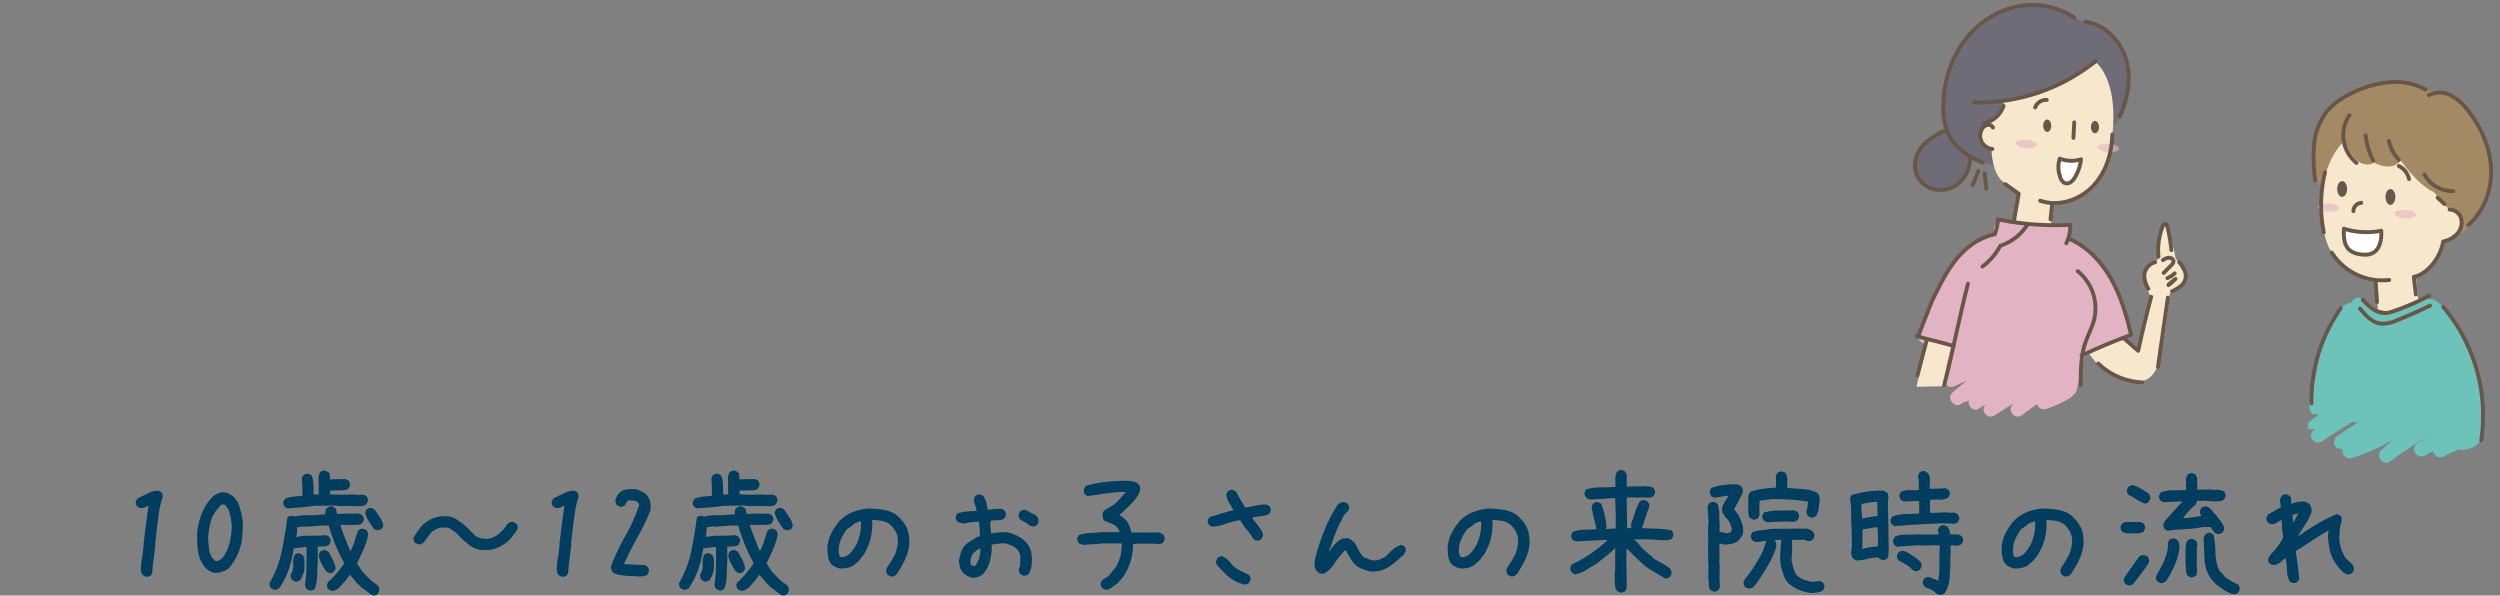 <svg xmlns="http://www.w3.org/2000/svg" xmlns:xlink="http://www.w3.org/1999/xlink" viewBox="0 0 848 202">
  <rect x="0" y="0" width="848" height="202" fill="#808080" stroke="none"/>
  <defs>
    <clipPath id="clip-path">
      <rect x="683.675" y="47.427" width="7.192" height="2.911" style="fill: none"/>
    </clipPath>
    <clipPath id="clip-path-2">
      <rect x="711.626" y="48.771" width="7.194" height="2.91" style="fill: none"/>
    </clipPath>
    <clipPath id="clip-path-3">
      <rect x="786.207" y="68.966" width="7.193" height="2.911" style="fill: none"/>
    </clipPath>
    <clipPath id="clip-path-4">
      <rect x="812.237" y="71.231" width="7.195" height="2.91" style="fill: none"/>
    </clipPath>
  </defs>
  <g id="レイヤー_2" data-name="レイヤー 2">
    <g id="中身">
      <g>
        <g>
          <g>
            <path d="M49.251,195.548l-.928-.537a3.657,3.657,0,0,1-.537-2.27q.098-1.245.195-2.515l.342-1.709.439-3.906-.049-.098.537-4.736,1.123-8.154h-.195q-.635.245-1.294.537a2.386,2.386,0,0,1-1.44.146l-.928-.537a3.062,3.062,0,0,1-.415-.879,1.641,1.641,0,0,1,.024-.928l.586-.928q1.709-.83,3.418-1.685a8.671,8.671,0,0,1,3.711-.903l.928.586a2.154,2.154,0,0,1,.391.855,1.702,1.702,0,0,1-.049.903,32.574,32.574,0,0,0-1.27,5.64q-.391,2.905-.732,5.835l-.488,4.297.098.146-.537,4.346-.488,4.101v1.123l-.537.928a2.583,2.583,0,0,1-.903.391A2.113,2.113,0,0,1,49.251,195.548Z" style="fill: #003d5e"/>
            <path d="M72.549,194.279a6.365,6.365,0,0,1-1.636-.708,6.926,6.926,0,0,1-1.44-1.196l-.342-.44a11.711,11.711,0,0,1-2.026-5.469,44.86,44.86,0,0,1-.22-6.152,25.733,25.733,0,0,1,1.685-6.421A16.575,16.575,0,0,1,72.256,168.4a6.771,6.771,0,0,1,2.075-1.196,4.092,4.092,0,0,1,2.466-.073q.634.245,1.294.561a4.182,4.182,0,0,1,1.245.952l1.172,1.416a20.873,20.873,0,0,1,1.27,3.711,28.817,28.817,0,0,1,.635,3.906l-.244,4.639a18.728,18.728,0,0,1-1.44,5.42,22.225,22.225,0,0,1-2.856,4.736l-.635.586a8.765,8.765,0,0,1-2.222.977A6.952,6.952,0,0,1,72.549,194.279Zm1.318-4.004,1.416-.781a13.786,13.786,0,0,0,2.588-5.273,26.125,26.125,0,0,0,.732-6.348,22.58,22.58,0,0,0-.464-2.783,17.808,17.808,0,0,0-.854-2.686l-.195-.146-.635-.977-.977-.195a2.258,2.258,0,0,0-.952.684q-.415.488-.708.83a8.045,8.045,0,0,0-.952,1.27q-.415.684-.855,1.367a27.969,27.969,0,0,0-.952,3.516,25.102,25.102,0,0,0-.464,3.711q.097,1.807.293,3.589a7.508,7.508,0,0,0,1.123,3.247l.586.488.195.391.977.195Z" style="fill: #003d5e"/>
            <path d="M126.467,201.945a2.844,2.844,0,0,1-1.196-.684,4.526,4.526,0,0,0-1.099-.781v-.195l-1.27-.781-.342-.293-1.416-1.367-2.441-2.881-1.562,2.051-.781.83-.537.684-.684.684-.293.293a8.55,8.55,0,0,1-1.074.635,2.646,2.646,0,0,1-1.367.244l-.977-.488a3.011,3.011,0,0,1-.439-.806,1.677,1.677,0,0,1-.049-.903l.44-.977.781-.391v-.195a29.185,29.185,0,0,0,2.368-2.563q1.099-1.343,2.075-2.759v-.586a52.663,52.663,0,0,1-2.881-6.03,63.323,63.323,0,0,1-2.197-6.421H108.938l-4.883.391-1.367-.098-1.953.342a13.854,13.854,0,0,1,0,1.636,4.54,4.54,0,0,1-.342,1.538h.293l2.734-.342,4.492-.049,2.637-.146,1.025.488a3.502,3.502,0,0,1,.464.83,1.631,1.631,0,0,1,.073.928l-.488.977a2.967,2.967,0,0,1-1.831.586,13.639,13.639,0,0,0-2.026.146l.049,4.59q-.146,2.442-.22,4.956a16.327,16.327,0,0,1-.806,4.712,2.922,2.922,0,0,1-.83.44,1.785,1.785,0,0,1-.928.049l-.977-.44a2.307,2.307,0,0,1-.44-.781,2.916,2.916,0,0,1-.146-.928,29.594,29.594,0,0,0,.415-4.077q.073-2.124.122-4.175l-.049-4.297h-.293l-4.004.44a41.03,41.03,0,0,1-1.685,7.031,26.383,26.383,0,0,1-3.247,6.494,3.498,3.498,0,0,1-.83.464,1.631,1.631,0,0,1-.928.073l-.977-.488a2.306,2.306,0,0,1-.439-.781,2.559,2.559,0,0,1-.098-1.025,35.921,35.921,0,0,0,4.126-10.84q1.147-5.664,1.929-11.426a2.306,2.306,0,0,1,.781-.439,1.782,1.782,0,0,1,.928-.049l.879.195a13.529,13.529,0,0,1,2.051-.342q1.074-.098,2.148-.098l1.172.049,4.883-.342q0-.586.049-1.172a1.419,1.419,0,0,1,.488-.977,2.911,2.911,0,0,1,.83-.439,2.212,2.212,0,0,1,.928-.098l.977.488a1.725,1.725,0,0,1,.488.928q.097.538.195,1.123h.781l2.441-.146.098.098,4.199-.049,1.025.488a3.502,3.502,0,0,1,.464.83,1.631,1.631,0,0,1,.073.928l-.488.977a1.451,1.451,0,0,1-.708.391q-.415.098-.806.195l-4.004.049-1.855-.049v.391q.733,2.149,1.538,4.199t1.636,4.102h.293a17.299,17.299,0,0,0,1.343-3.345,36.716,36.716,0,0,1,1.196-3.491,2.837,2.837,0,0,1,.855-.44,1.887,1.887,0,0,1,.952-.049l.977.439a2.845,2.845,0,0,1,.44.855,2.239,2.239,0,0,1,.049,1.05,23.443,23.443,0,0,1-1.562,4.81q-1.025,2.271-2.148,4.517l1.807,2.832.195.146,1.025,1.123,1.074,1.074.293.293.293.293a13.038,13.038,0,0,0,1.489,1.099,4.097,4.097,0,0,1,1.294,1.294l.098,1.221-.488.977a1.984,1.984,0,0,1-.781.488A1.783,1.783,0,0,1,126.467,201.945ZM97.659,172.453l-1.025-.44a3.476,3.476,0,0,1-.464-.83,1.623,1.623,0,0,1-.073-.928l.488-.977a8.598,8.598,0,0,1,2.93-.83q1.513-.146,3.076-.293l-.049-3.516-.146-2.441.488-.977a2.911,2.911,0,0,1,.83-.439,1.783,1.783,0,0,1,.928-.049l.977.44a7.686,7.686,0,0,1,.708,3.174q.024,1.71.073,3.369h1.66l.049-.391-.049-5.762a4.827,4.827,0,0,1,.244-.732,6.713,6.713,0,0,1,.342-.684,2.309,2.309,0,0,1,.781-.44,1.784,1.784,0,0,1,.928-.049l1.074.488a2.006,2.006,0,0,1,.44,1.123q.048.635.049,1.318l5.273-.098.977.488a3.504,3.504,0,0,1,.464.83,1.631,1.631,0,0,1,.073.928l-.488.977a1.448,1.448,0,0,1-.684.391q-.391.098-.781.195l-4.59.098a.564.564,0,0,0-.244.586q.048.391.098.684l3.906.146,4.297-.098a7.535,7.535,0,0,0,2.124.098,2.876,2.876,0,0,1,1.929.44,2.846,2.846,0,0,1,.44.855,1.888,1.888,0,0,1,.049.952l-.488.977a3.161,3.161,0,0,1-1.978.635q-1.148,0-2.319.049l-.098-.098-4.297.049-2.246-.195-6.787.098q-2.149.342-4.394.513T97.659,172.453ZM100.1,197.257l-.977-.488a2.781,2.781,0,0,1-.439-.879,2.349,2.349,0,0,1-.049-1.074,5.098,5.098,0,0,0,.806-3.223,7.96,7.96,0,0,1,.464-3.369,3.492,3.492,0,0,1,.83-.464,1.63,1.63,0,0,1,.928-.073l.977.488a3.207,3.207,0,0,1,.61,1.904q.024,1.124.024,2.197a6.652,6.652,0,0,1-.415,2.368,12.864,12.864,0,0,1-1.001,2.075,3.481,3.481,0,0,1-.83.464A1.623,1.623,0,0,1,100.1,197.257Zm11.572-2.881-1.025-.537q-.831-1.367-1.587-2.71a7.923,7.923,0,0,1-.952-3.003l.488-.977a2.487,2.487,0,0,1,.806-.488,1.682,1.682,0,0,1,.903-.049l1.074.488q.781,1.367,1.489,2.759a10.93,10.93,0,0,1,1.001,2.954l-.488.977a2.917,2.917,0,0,1-.806.513A1.53,1.53,0,0,1,111.672,194.376Zm16.455-14.502a2.687,2.687,0,0,1-.732-.195,3.926,3.926,0,0,1-.635-.342q-.928-1.367-1.758-2.686a8.98,8.98,0,0,1-1.172-2.832l.488-1.025a2.916,2.916,0,0,1,.83-.44,1.785,1.785,0,0,1,.928-.049l.977.488q.879,1.318,1.782,2.637a7.487,7.487,0,0,1,1.196,2.881l-.439.977a1.449,1.449,0,0,1-.684.391Q128.518,179.777,128.127,179.875Z" style="fill: #003d5e"/>
            <path d="M163.602,186.564a8.118,8.118,0,0,1-4.004-1.416,25.018,25.018,0,0,1-3.418-2.881,10.631,10.631,0,0,0-1.709-1.709,18.132,18.132,0,0,0-1.904-1.318,3.561,3.561,0,0,0-1.416-.293h-1.514a6.733,6.733,0,0,0-2.051.733,6.595,6.595,0,0,0-1.758,1.416l-.781,1.172h-.195a1.947,1.947,0,0,1-.366.733q-.269.342-.464.635l-.488.488a2.92,2.92,0,0,1-.83.44,1.779,1.779,0,0,1-.928.049l-.977-.488a2.91,2.91,0,0,1-.439-.83,1.778,1.778,0,0,1-.049-.928,19.724,19.724,0,0,1,1.367-2.148q.781-1.074,1.562-2.051a11.889,11.889,0,0,1,3.906-2.441,10.802,10.802,0,0,1,4.639-.586,5.898,5.898,0,0,1,2.978.977q1.318.879,2.588,1.855l.684.586.586.586.977.977,1.367,1.27v.195a6.484,6.484,0,0,0,2.1.977,7.215,7.215,0,0,0,2.393.195,6.415,6.415,0,0,0,2.808-1.025,15.906,15.906,0,0,0,2.417-2.002l1.367-1.953h.195V177.58a2.913,2.913,0,0,1,.83-.439,2.124,2.124,0,0,1,1.025-.049l.977.488a2.919,2.919,0,0,1,.439.83,1.784,1.784,0,0,1,.049.928,6.466,6.466,0,0,1-1.025,1.611,12.087,12.087,0,0,0-1.123,1.514l-.781.781-.684.586a12.403,12.403,0,0,1-3.833,2.197A10.835,10.835,0,0,1,163.602,186.564Z" style="fill: #003d5e"/>
            <path d="M190.32,195.548l-.928-.537a3.657,3.657,0,0,1-.537-2.27q.097-1.245.195-2.515l.342-1.709.439-3.906-.049-.098.537-4.736,1.123-8.154h-.195q-.635.245-1.294.537a2.386,2.386,0,0,1-1.44.146l-.928-.537a3.064,3.064,0,0,1-.415-.879,1.643,1.643,0,0,1,.024-.928l.586-.928q1.709-.83,3.418-1.685a8.671,8.671,0,0,1,3.711-.903l.928.586a2.154,2.154,0,0,1,.391.855,1.701,1.701,0,0,1-.049.903,32.573,32.573,0,0,0-1.27,5.64q-.391,2.905-.733,5.835l-.488,4.297.098.146-.537,4.346-.488,4.101v1.123l-.537.928a2.582,2.582,0,0,1-.903.391A2.113,2.113,0,0,1,190.32,195.548Z" style="fill: #003d5e"/>
            <path d="M212.71,195.353q-1.367-.147-2.612-.342a5.614,5.614,0,0,1-2.319-.928,2.946,2.946,0,0,1-.415-.928,4.414,4.414,0,0,1-.122-1.074,77.02,77.02,0,0,1,4.956-10.425,55.629,55.629,0,0,0,4.614-10.376q-.196-.341-.366-.708a.81.81,0,0,0-.561-.464,2.721,2.721,0,0,0-1.221-.317q-.684-.024-1.27-.073l-.684.293-.732,1.416a3.856,3.856,0,0,1-.83.391,1.504,1.504,0,0,1-.928,0l-.977-.488a3.061,3.061,0,0,1-.415-.879,2.368,2.368,0,0,1-.024-1.025,8.122,8.122,0,0,1,.44-1.074,4.456,4.456,0,0,1,.683-.977l.293-.293a4.784,4.784,0,0,1,2.49-1.099,14.79,14.79,0,0,1,3.076-.025,9.157,9.157,0,0,1,1.733.684,11.481,11.481,0,0,1,1.636,1.025v.195h.195a5.544,5.544,0,0,1,1.196,2.466,8.268,8.268,0,0,1,.024,2.905,74.954,74.954,0,0,1-4.37,9.082q-2.515,4.444-4.566,9.033l5.615.293h1.465l.879.537a2.92,2.92,0,0,1,.44.83,1.823,1.823,0,0,1,0,1.025l-.537,1.025a7.135,7.135,0,0,1-3.247.44Q214.175,195.402,212.71,195.353Z" style="fill: #003d5e"/>
            <path d="M265.368,201.945a2.844,2.844,0,0,1-1.196-.684,4.526,4.526,0,0,0-1.099-.781v-.195l-1.27-.781-.342-.293-1.416-1.367-2.441-2.881-1.562,2.051-.781.83-.537.684-.683.684-.293.293a8.55,8.55,0,0,1-1.074.635,2.646,2.646,0,0,1-1.367.244l-.977-.488a3.011,3.011,0,0,1-.439-.806,1.677,1.677,0,0,1-.049-.903l.44-.977.781-.391v-.195a29.185,29.185,0,0,0,2.368-2.563q1.099-1.343,2.075-2.759v-.586a52.663,52.663,0,0,1-2.881-6.03,63.323,63.323,0,0,1-2.197-6.421h-2.588l-4.883.391-1.367-.098-1.953.342a13.854,13.854,0,0,1,0,1.636,4.54,4.54,0,0,1-.342,1.538h.293l2.734-.342,4.492-.049,2.637-.146,1.025.488a3.502,3.502,0,0,1,.464.83,1.632,1.632,0,0,1,.073.928l-.488.977a2.967,2.967,0,0,1-1.831.586,13.639,13.639,0,0,0-2.026.146l.049,4.59q-.146,2.442-.22,4.956a16.324,16.324,0,0,1-.806,4.712,2.92,2.92,0,0,1-.83.44,1.785,1.785,0,0,1-.928.049l-.977-.44a2.307,2.307,0,0,1-.44-.781,2.916,2.916,0,0,1-.146-.928,29.594,29.594,0,0,0,.415-4.077q.073-2.124.122-4.175l-.049-4.297h-.293l-4.004.44a41.03,41.03,0,0,1-1.685,7.031,26.383,26.383,0,0,1-3.247,6.494,3.498,3.498,0,0,1-.83.464,1.631,1.631,0,0,1-.928.073l-.977-.488a2.306,2.306,0,0,1-.439-.781,2.559,2.559,0,0,1-.098-1.025,35.921,35.921,0,0,0,4.126-10.84q1.147-5.664,1.929-11.426a2.306,2.306,0,0,1,.781-.439,1.782,1.782,0,0,1,.928-.049l.879.195a13.529,13.529,0,0,1,2.051-.342q1.074-.098,2.148-.098l1.172.049,4.883-.342q0-.586.049-1.172a1.418,1.418,0,0,1,.488-.977,2.911,2.911,0,0,1,.83-.439,2.212,2.212,0,0,1,.928-.098l.977.488a1.725,1.725,0,0,1,.488.928q.097.538.195,1.123h.781l2.441-.146.098.098,4.199-.049,1.025.488a3.502,3.502,0,0,1,.464.83,1.632,1.632,0,0,1,.073.928l-.488.977a1.451,1.451,0,0,1-.708.391q-.415.098-.806.195l-4.004.049-1.855-.049v.391q.732,2.149,1.538,4.199t1.636,4.102h.293a17.299,17.299,0,0,0,1.343-3.345,36.717,36.717,0,0,1,1.196-3.491,2.837,2.837,0,0,1,.855-.44,1.887,1.887,0,0,1,.952-.049l.977.439a2.845,2.845,0,0,1,.44.855,2.241,2.241,0,0,1,.049,1.05,23.443,23.443,0,0,1-1.562,4.81q-1.025,2.271-2.148,4.517l1.807,2.832.195.146,1.025,1.123,1.074,1.074.293.293.293.293a13.029,13.029,0,0,0,1.489,1.099,4.098,4.098,0,0,1,1.294,1.294l.098,1.221-.488.977a1.984,1.984,0,0,1-.781.488A1.784,1.784,0,0,1,265.368,201.945Zm-28.809-29.492-1.025-.44a3.476,3.476,0,0,1-.464-.83,1.623,1.623,0,0,1-.073-.928l.488-.977a8.598,8.598,0,0,1,2.93-.83q1.513-.146,3.076-.293l-.049-3.516-.146-2.441.488-.977a2.91,2.91,0,0,1,.83-.439,1.783,1.783,0,0,1,.928-.049l.977.44a7.686,7.686,0,0,1,.708,3.174q.024,1.71.073,3.369h1.66l.049-.391-.049-5.762a4.827,4.827,0,0,1,.244-.732,6.713,6.713,0,0,1,.342-.684,2.308,2.308,0,0,1,.781-.44,1.784,1.784,0,0,1,.928-.049l1.074.488a2.006,2.006,0,0,1,.44,1.123q.048.635.049,1.318l5.273-.098.977.488a3.504,3.504,0,0,1,.464.83,1.632,1.632,0,0,1,.073.928l-.488.977a1.448,1.448,0,0,1-.684.391q-.391.098-.781.195l-4.59.098a.564.564,0,0,0-.244.586q.048.391.098.684l3.906.146,4.297-.098a7.535,7.535,0,0,0,2.124.098,2.877,2.877,0,0,1,1.929.44,2.846,2.846,0,0,1,.44.855,1.888,1.888,0,0,1,.049.952l-.488.977a3.161,3.161,0,0,1-1.978.635q-1.148,0-2.319.049l-.098-.098-4.297.049-2.246-.195-6.787.098q-2.149.342-4.394.513T236.559,172.453Zm2.441,24.805-.977-.488a2.781,2.781,0,0,1-.439-.879,2.351,2.351,0,0,1-.049-1.074,5.097,5.097,0,0,0,.806-3.223,7.96,7.96,0,0,1,.464-3.369,3.492,3.492,0,0,1,.83-.464,1.63,1.63,0,0,1,.928-.073l.977.488a3.207,3.207,0,0,1,.61,1.904q.024,1.124.024,2.197a6.654,6.654,0,0,1-.415,2.368,12.864,12.864,0,0,1-1.001,2.075,3.481,3.481,0,0,1-.83.464A1.623,1.623,0,0,1,239,197.257Zm11.572-2.881-1.025-.537q-.831-1.367-1.587-2.71a7.925,7.925,0,0,1-.952-3.003l.488-.977a2.488,2.488,0,0,1,.806-.488,1.683,1.683,0,0,1,.903-.049l1.074.488q.781,1.367,1.489,2.759a10.927,10.927,0,0,1,1.001,2.954l-.488.977a2.918,2.918,0,0,1-.806.513A1.53,1.53,0,0,1,250.573,194.376Zm16.455-14.502a2.686,2.686,0,0,1-.732-.195,3.931,3.931,0,0,1-.635-.342q-.928-1.367-1.758-2.686a8.98,8.98,0,0,1-1.172-2.832l.488-1.025a2.914,2.914,0,0,1,.83-.44,1.785,1.785,0,0,1,.928-.049l.977.488q.879,1.318,1.782,2.637a7.487,7.487,0,0,1,1.196,2.881l-.439.977a1.449,1.449,0,0,1-.684.391Q267.418,179.777,267.028,179.875Z" style="fill: #003d5e"/>
            <path d="M302.09,195.5l-.977-.488a2.835,2.835,0,0,1-.44-.855,2.235,2.235,0,0,1-.049-1.05l.488-.977a16.154,16.154,0,0,0,1.27-1.904q.586-1.025,1.172-2.1a18.949,18.949,0,0,0,.781-2.539,9.357,9.357,0,0,0,.195-2.734,5.946,5.946,0,0,0-.781-2.637,11.124,11.124,0,0,0-1.758-2.246,6.574,6.574,0,0,0-2.832-1.27,18.008,18.008,0,0,0-3.32-.293A20.766,20.766,0,0,1,295.206,183,19.215,19.215,0,0,1,292.52,188.81h-.195l-.293.586-.781.879-.586.586-.586.293v.195a6.17,6.17,0,0,1-2.441,1.221,9.096,9.096,0,0,1-2.832.244,7.1,7.1,0,0,1-1.465-.537,6.522,6.522,0,0,1-1.27-.83,5.304,5.304,0,0,1-1.196-2.686,21.378,21.378,0,0,1-.22-3.076,12.652,12.652,0,0,1,1.294-4.736,20.674,20.674,0,0,1,2.759-4.15,12.397,12.397,0,0,1,4.395-3.027,19.376,19.376,0,0,1,5.078-1.27,35.943,35.943,0,0,1,4.98.342,12.443,12.443,0,0,1,4.492,1.514l1.172.977v.195h.195l.977,1.074a9.466,9.466,0,0,1,2.051,3.857,13.813,13.813,0,0,1,.342,4.541,16.926,16.926,0,0,1-1.538,5.078,37.757,37.757,0,0,1-2.71,4.639l-.293.293a2.917,2.917,0,0,1-.83.439A1.779,1.779,0,0,1,302.09,195.5ZM287.54,188.42a8.884,8.884,0,0,0,1.562-1.562,13.793,13.793,0,0,0,1.172-1.758,15.175,15.175,0,0,0,1.416-3.906,16.93,16.93,0,0,0,.342-4.297h-.391q-.586.196-1.123.391a5.9,5.9,0,0,0-1.025.488v.195l-2.148,1.465a16.22,16.22,0,0,0-2.197,3.76,9.187,9.187,0,0,0-.635,4.346l.293,1.172a1.497,1.497,0,0,0,.586.244,4.188,4.188,0,0,0,.684.049Z" style="fill: #003d5e"/>
            <path d="M329.836,195.988a6.265,6.265,0,0,1-1.709-.659,6.846,6.846,0,0,1-1.514-1.147,4.637,4.637,0,0,1-.977-1.807,11.355,11.355,0,0,1-.391-2.1q.293-1.465.684-2.783a6.967,6.967,0,0,1,1.367-2.49,9.014,9.014,0,0,1,1.904-1.465q1.025-.586,2.002-1.27l1.172-.391V180.607l-.293-3.613h-.586a14.864,14.864,0,0,0-2.441.195q-1.172.196-2.344.391-.488-.097-1.025-.244a3.318,3.318,0,0,1-.977-.44,2.914,2.914,0,0,1-.44-.83,1.779,1.779,0,0,1-.049-.928l.488-.977a14.454,14.454,0,0,1,3.174-.635q1.66-.146,3.32-.244v-.293a5.761,5.761,0,0,0-.488-1.831,4.582,4.582,0,0,1-.391-1.929l.488-.977a2.914,2.914,0,0,1,.83-.44,1.783,1.783,0,0,1,.928-.049l.977.488a6.42,6.42,0,0,1,.977,2.173q.293,1.197.488,2.466h.781a11.308,11.308,0,0,1,1.904-.244q1.025-.048,2.002-.049l.977.488a2.917,2.917,0,0,1,.439.83,1.784,1.784,0,0,1,.049.928l-.488.977a3.567,3.567,0,0,1-2.246.635,8.659,8.659,0,0,0-2.441.244l-.098,1.367.293,2.832h.488q1.172-.195,2.344-.293t2.441-.098a14.284,14.284,0,0,1,2.832.879,15.05,15.05,0,0,1,2.637,1.465l1.172,1.172a6.64,6.64,0,0,1,1.587,2.881,11.45,11.45,0,0,1,.317,3.467,11.181,11.181,0,0,1-.22,2.246,6.491,6.491,0,0,1-.806,2.051,4.266,4.266,0,0,1-.83.488,1.765,1.765,0,0,1-1.025.098l-.977-.488a2.911,2.911,0,0,1-.439-.83,2.118,2.118,0,0,1-.049-1.025,4.639,4.639,0,0,0,.391-1.904,20.031,20.031,0,0,1,.098-2.002,4.862,4.862,0,0,0-.537-1.807,4.761,4.761,0,0,0-1.318-1.514,10.175,10.175,0,0,0-2.246-1.074,6.503,6.503,0,0,0-2.539-.293l-3.125.391a19.167,19.167,0,0,1-.488,5.176,11.943,11.943,0,0,1-2.148,4.492l-.488.488a5.515,5.515,0,0,1-1.611.855A5.837,5.837,0,0,1,329.836,195.988Zm.977-4.15a7.789,7.789,0,0,0,1.367-2.686,11.542,11.542,0,0,0,.391-3.076h-.195l-1.465.781v.195l-.684.586h-.195a9.707,9.707,0,0,0-.635,1.611,6.014,6.014,0,0,0-.244,1.709l.293.781,1.074.293Zm19.19-13.281-1.025-.488a4.984,4.984,0,0,0-1.416-.977,9.668,9.668,0,0,1-1.514-.879,2.916,2.916,0,0,1-.44-.83,1.779,1.779,0,0,1-.049-.928l.488-.977a2.913,2.913,0,0,1,.83-.44,2.126,2.126,0,0,1,1.025-.049l3.564,1.855a4.883,4.883,0,0,1,.635,1.025,2.162,2.162,0,0,1,.146,1.221l-.488.977a2.921,2.921,0,0,1-.83.44A1.779,1.779,0,0,1,350.002,178.556Z" style="fill: #003d5e"/>
            <path d="M375.241,200.089a4.846,4.846,0,0,1-.732-.244,3.927,3.927,0,0,1-.635-.342,2.911,2.911,0,0,1-.439-.83,1.778,1.778,0,0,1-.049-.928l.488-.977,2.441-1.562v-.195l.586-.684,1.562-1.904a13.254,13.254,0,0,0,1.562-3.711,16.866,16.866,0,0,0,.488-4.102l-.098-.293h-6.348q-1.66.196-3.369.293t-3.369.195a4.792,4.792,0,0,1-.733-.244,3.926,3.926,0,0,1-.635-.342,3.477,3.477,0,0,1-.464-.83,1.621,1.621,0,0,1-.073-.928l.537-.977a14.132,14.132,0,0,1,3.809-.684q2.051-.097,4.004-.293h5.957v-.195a2.741,2.741,0,0,0-.342-.781q-.245-.39-.537-.781a6.166,6.166,0,0,0-2.1-1.27q-1.123-.39-2.197-.879a2.328,2.328,0,0,1-.488-1.123,8.618,8.618,0,0,1-.098-1.318l.488-.977q1.269-.683,2.49-1.465a13.644,13.644,0,0,0,2.295-1.855l1.172-1.318,1.562-1.66h-2.148q-2.93.196-5.664.635t-5.176.733l-.977-.488a1.776,1.776,0,0,1-.342-.928,3.543,3.543,0,0,1,.049-1.025l.488-.977a39.362,39.362,0,0,1,6.543-1.318,62.286,62.286,0,0,1,7.52-.439q1.074.098,2.051.244a3.393,3.393,0,0,1,1.758.83,1.971,1.971,0,0,1,.586,1.074,4.158,4.158,0,0,1,0,1.27,7.522,7.522,0,0,1-.83,1.709q-.538.831-1.123,1.66l-1.27,1.27-.488.488-.977.977-1.172,1.074-1.074.977,2.246,1.758a11.163,11.163,0,0,1,1.123,2.002,9.543,9.543,0,0,1,.635,2.197h9.033a7.798,7.798,0,0,1,.928.244,1.597,1.597,0,0,1,1.27,1.27,1.784,1.784,0,0,1,.049.928l-.488.977a2.202,2.202,0,0,1-.781.391q-.391.098-.879.195l-.488-.195h-6.396l-1.66.098a20.078,20.078,0,0,1-.83,5.859,19.72,19.72,0,0,1-2.49,5.225l-.684.879-.293.293h-.195v.195l-.586.684-.293.293q-.879.586-1.758,1.27A4.43,4.43,0,0,1,375.241,200.089Z" style="fill: #003d5e"/>
            <path d="M426.104,183.341l-.977-.488a16.815,16.815,0,0,0-2.197-3.174,16.787,16.787,0,0,1-2.197-3.174H420.05a39.837,39.837,0,0,0-4.394,1.221,18.66,18.66,0,0,1-4.492.928l-.977-.488a2.911,2.911,0,0,1-.439-.83,1.778,1.778,0,0,1-.049-.928l.488-.977q2.051-.586,4.053-1.221t4.053-1.123v-.195q-.684-1.269-1.465-2.515a5.74,5.74,0,0,1-.879-2.71l.488-.977a2.914,2.914,0,0,1,.83-.44,1.783,1.783,0,0,1,.928-.049l.977.488,3.125,5.42h.586q1.66-.293,3.272-.635a16.224,16.224,0,0,1,3.369-.342l.977.488a2.921,2.921,0,0,1,.44.83,1.789,1.789,0,0,1,.049.928l-.488.977a8.494,8.494,0,0,1-2.734.732,25.709,25.709,0,0,0-2.832.44l-.098.391,1.758,2.148q.586.879,1.221,1.758a2.973,2.973,0,0,1,.537,2.051l-.488.977a2.917,2.917,0,0,1-.83.439A1.778,1.778,0,0,1,426.104,183.341Zm-3.906,14.99a14.341,14.341,0,0,1-3.662-1.465,13.593,13.593,0,0,1-3.174-2.539l-2.344-2.393a2.91,2.91,0,0,1-.44-.83,1.777,1.777,0,0,1-.049-.928l.488-.977a2.911,2.911,0,0,1,.83-.439,1.782,1.782,0,0,1,.928-.049l1.758,1.172,1.465,1.758a10.047,10.047,0,0,0,2.734,1.978q1.465.708,2.93,1.392a2.917,2.917,0,0,1,.439.83,1.783,1.783,0,0,1,.049.928l-.488.977a1.449,1.449,0,0,1-.684.391Q422.589,198.234,422.198,198.332Z" style="fill: #003d5e"/>
            <path d="M448.326,194.621a4.144,4.144,0,0,1-.757-.269,4.961,4.961,0,0,1-.659-.366,3.1,3.1,0,0,1-.928-1.758,8.553,8.553,0,0,1-.049-2.051,69.207,69.207,0,0,1,3.101-9.815,53.722,53.722,0,0,1,4.761-9.229,4.459,4.459,0,0,1,1.074-.635,2.373,2.373,0,0,1,1.27-.146l.977.488a2.92,2.92,0,0,1,.44.83,1.789,1.789,0,0,1,.049.928l-.488.977a3.641,3.641,0,0,0-1.465,1.66,20.457,20.457,0,0,1-1.074,2.051,42.194,42.194,0,0,0-2.051,4.834q-.879,2.49-1.758,4.932h.195a12.929,12.929,0,0,1,1.904-2.539,9.024,9.024,0,0,1,2.49-1.855l1.953-.098,1.367.781v.195l.586.293a17.874,17.874,0,0,1,1.514,2.637,8.869,8.869,0,0,0,1.807,2.539q.976.391,1.953.781a4.657,4.657,0,0,0,2.148.293,7.089,7.089,0,0,0,4.419-2.393,9.784,9.784,0,0,1,4.224-2.881l.977.488a2.917,2.917,0,0,1,.439.83,1.789,1.789,0,0,1,.049.928l-.586,1.074-1.172.977a24.59,24.59,0,0,1-4.517,3.516,10.76,10.76,0,0,1-5.493,1.27,21.741,21.741,0,0,1-3.223-1.025,7.08,7.08,0,0,1-2.734-2.002q-.684-.976-1.318-2.002a18.464,18.464,0,0,1-1.123-2.1l-.391-.098A25.118,25.118,0,0,0,453.99,189.25q-1.075,1.417-1.953,2.783l-1.074,1.172q-.586.489-1.221.952A2.343,2.343,0,0,1,448.326,194.621Z" style="fill: #003d5e"/>
            <path d="M512.475,195.5l-.977-.488a2.835,2.835,0,0,1-.439-.855,2.232,2.232,0,0,1-.049-1.05l.488-.977a16.205,16.205,0,0,0,1.27-1.904q.586-1.025,1.172-2.1a18.964,18.964,0,0,0,.781-2.539,9.374,9.374,0,0,0,.195-2.734,5.953,5.953,0,0,0-.781-2.637,11.124,11.124,0,0,0-1.758-2.246,6.577,6.577,0,0,0-2.832-1.27,18.008,18.008,0,0,0-3.32-.293A20.777,20.777,0,0,1,505.59,183a19.227,19.227,0,0,1-2.686,5.811h-.195l-.293.586-.781.879-.586.586-.586.293v.195a6.173,6.173,0,0,1-2.441,1.221,9.097,9.097,0,0,1-2.832.244,7.079,7.079,0,0,1-1.465-.537,6.522,6.522,0,0,1-1.27-.83,5.304,5.304,0,0,1-1.196-2.686,21.378,21.378,0,0,1-.22-3.076,12.65,12.65,0,0,1,1.294-4.736,20.649,20.649,0,0,1,2.759-4.15,12.397,12.397,0,0,1,4.394-3.027,19.372,19.372,0,0,1,5.078-1.27,35.944,35.944,0,0,1,4.98.342,12.447,12.447,0,0,1,4.492,1.514l1.172.977v.195h.195l.977,1.074a9.466,9.466,0,0,1,2.051,3.857,13.821,13.821,0,0,1,.342,4.541,16.923,16.923,0,0,1-1.538,5.078,37.885,37.885,0,0,1-2.71,4.639l-.293.293a2.917,2.917,0,0,1-.83.439A1.778,1.778,0,0,1,512.475,195.5Zm-14.551-7.08a8.877,8.877,0,0,0,1.562-1.562,13.89,13.89,0,0,0,1.172-1.758,15.194,15.194,0,0,0,1.416-3.906,16.952,16.952,0,0,0,.342-4.297h-.391q-.586.196-1.123.391a5.895,5.895,0,0,0-1.025.488v.195l-2.148,1.465a16.184,16.184,0,0,0-2.197,3.76,9.179,9.179,0,0,0-.635,4.346l.293,1.172a1.497,1.497,0,0,0,.586.244,4.187,4.187,0,0,0,.684.049Z" style="fill: #003d5e"/>
            <path d="M549.529,200.968l-.977-.488a4.043,4.043,0,0,1-.781-2.441q0-1.367-.098-2.734l.195-2.588v-6.25l.098-.488h-.195a34.837,34.837,0,0,1-3.076,2.734q-1.611,1.27-3.174,2.539-1.758.977-3.491,2.075a10.769,10.769,0,0,1-3.784,1.489l-.977-.488a5.892,5.892,0,0,1-.488-.879,1.761,1.761,0,0,1-.098-1.025l.488-.977a41.874,41.874,0,0,0,6.177-3.467,47.663,47.663,0,0,0,5.689-4.541l.098-.293H544.94q-2.637.098-5.298.244t-5.2.244l-.977-.488a2.911,2.911,0,0,1-.439-.83,1.777,1.777,0,0,1-.049-.928l.488-.977a12.117,12.117,0,0,1,3.931-.732q2.074-.049,4.126-.146v-.293q-.489-1.855-.928-3.662t-.733-3.76l.488-.977a2.905,2.905,0,0,1,.83-.44,1.783,1.783,0,0,1,.928-.049l.977.488a22.605,22.605,0,0,1,1.221,3.809,32.201,32.201,0,0,1,.635,4.004l-.293.781h.195l3.223-.195v-4.394l-.195-5.908h-.781a35.468,35.468,0,0,1-3.711.293q-1.856.049-3.613.244c-.326-.065-.635-.13-.928-.195a1.587,1.587,0,0,1-.83-.537,2.913,2.913,0,0,1-.44-.83,1.778,1.778,0,0,1-.049-.928l.488-.977a16.181,16.181,0,0,1,4.736-.684q2.49,0,5.225-.195,0-1.367-.049-2.734a4.156,4.156,0,0,1,.635-2.441,2.908,2.908,0,0,1,.83-.44,1.784,1.784,0,0,1,.928-.049l.977.488.488.977v4.101h.391l6.348-.098q.586.098,1.221.146a2.008,2.008,0,0,1,1.123.44,2.92,2.92,0,0,1,.44.83,1.789,1.789,0,0,1,.049.928l-.488.977a3.009,3.009,0,0,1-1.221.488,9.332,9.332,0,0,1-1.416.098l-.098-.098h-5.762l-.586.098v1.025l.098,4.785v4.492h1.465v-.293l-.098-.977q.683-1.953,1.318-3.906a24.242,24.242,0,0,1,1.611-3.809,2.908,2.908,0,0,1,.83-.44,1.783,1.783,0,0,1,.928-.049l.977.488a2.92,2.92,0,0,1,.44.83,2.133,2.133,0,0,1,.049,1.025q-.684,1.758-1.27,3.564t-1.172,3.564q2.637.098,5.151.195a31.541,31.541,0,0,1,4.956.586,2.917,2.917,0,0,1,.439.83,2.131,2.131,0,0,1,.049,1.025l-.488.977a2.546,2.546,0,0,1-1.514.488h-1.709l-4.15-.293h-5.273v.195l.195.098.781.781.488.488a7.507,7.507,0,0,0,1.465,1.758q.879.781,1.758,1.465v.195l.586.293,1.074.977v.195q1.367.781,2.808,1.562a20.413,20.413,0,0,1,2.71,1.758,2.566,2.566,0,0,1,.586.903,2.085,2.085,0,0,1,.098,1.099l-.488.977a2.919,2.919,0,0,1-.83.439,1.779,1.779,0,0,1-.928.049q-1.856-1.172-3.784-2.271a25.346,25.346,0,0,1-3.687-2.563q-1.075-1.074-2.246-2.148t-2.148-2.148l-1.074-.977-.098.684v6.25l.098,4.541v1.953l-.488.977a2.92,2.92,0,0,1-.83.44A1.784,1.784,0,0,1,549.529,200.968Z" style="fill: #003d5e"/>
            <path d="M581.118,200.626l-.977-.537a3.424,3.424,0,0,1-.537-1.904,15.881,15.881,0,0,0-.146-2.148l.049-4.248-.146-2.539.098-1.855-.098-.098.098-4.834-.098-.098.049-4.199.146-.781-.342-5.664.537-.977a2.482,2.482,0,0,1,.83-.415,1.98,1.98,0,0,1,.928-.024l.977.488a8.718,8.718,0,0,1,.708,3.662q-.025,2.002.122,3.857l-.098,2.051,2.49.537q.44-.098.879-.22a1.348,1.348,0,0,0,.732-.513l.098-1.074q-.293-.781-.61-1.587a4.746,4.746,0,0,0-.952-1.489l-.195-.098a15.684,15.684,0,0,1-1.099-1.514,3.123,3.123,0,0,1-.464-1.709,6.015,6.015,0,0,1,.879-2.344q.683-1.074,1.367-2.197h-.635l-4.297.684-.977-.586a3.852,3.852,0,0,1-.391-.83,1.779,1.779,0,0,1-.049-.928l.488-.977a18.827,18.827,0,0,1,4.199-1.001,31.118,31.118,0,0,1,4.443-.22q.39.098.781.22a1.655,1.655,0,0,1,.684.415,2.309,2.309,0,0,1,.488.977,2.86,2.86,0,0,1,.049,1.172q-.636,1.465-1.416,2.881-.782,1.416-1.514,2.881l.586.586.488.879h.195a21.716,21.716,0,0,1,1.392,3.076,7.971,7.971,0,0,1,.366,3.516,5.3,5.3,0,0,1-.635,1.245q-.391.562-.781,1.099a4.781,4.781,0,0,1-2.173,1.147,17.326,17.326,0,0,1-2.563.366l-1.855-.44V187.15l.049,2.246-.098.977.146,1.172-.049,4.248.146,3.418-.537.928a2.921,2.921,0,0,1-.83.44A1.784,1.784,0,0,1,581.118,200.626Zm33.008.488a17.775,17.775,0,0,1-3.784-1.001,11.871,11.871,0,0,1-3.394-2.026,4.73,4.73,0,0,1-.879-.928,7.93,7.93,0,0,1-.684-1.123,25.052,25.052,0,0,1-1.123-3.394,15.16,15.16,0,0,1-.44-3.735q.097-1.465.171-2.93t.269-2.832h-2.246v.195a1.519,1.519,0,0,1,.44.977q.048.586.049,1.172a31.181,31.181,0,0,1-2.808,6.274q-1.783,3.052-3.735,5.884l-1.172,1.465a3.862,3.862,0,0,1-.83.391,2.12,2.12,0,0,1-1.025.049l-.977-.391a2.911,2.911,0,0,1-.439-.83,2.119,2.119,0,0,1-.049-1.025l.488-.977a37.139,37.139,0,0,0,2.783-3.784q1.268-1.978,2.441-4.077a12.681,12.681,0,0,0,1.099-2.441q.414-1.269.806-2.539h-.293l-3.027.391a4.791,4.791,0,0,1-.732-.244,3.891,3.891,0,0,1-.635-.342,2.911,2.911,0,0,1-.439-.83,1.778,1.778,0,0,1-.049-.928l.488-.977a10.955,10.955,0,0,1,3.125-.733q1.66-.146,3.223-.439l12.012-.098q.586.196,1.123.391a3.641,3.641,0,0,1,1.025.586,2.92,2.92,0,0,1,.44.83,1.789,1.789,0,0,1,.049.928l-.488.977a2.917,2.917,0,0,1-.83.439,2.117,2.117,0,0,1-1.025.049l-1.074-.391-4.15.049v.391l.098,1.758-.244,4.883q.293,1.221.635,2.441a10.457,10.457,0,0,0,.977,2.344l.195.049a2.941,2.941,0,0,0,.977.928q.586.342,1.221.635.879.293,1.709.537a6.362,6.362,0,0,0,1.807.244l2.051-.293.977.439a4.307,4.307,0,0,1,.488.83,1.643,1.643,0,0,1,.098.977l-.488.977a5.046,5.046,0,0,1-2.002.684A16.98,16.98,0,0,1,614.126,201.115Zm-19.531-24.902-.977-.488a2.998,2.998,0,0,1-.488-1.221q-.098-.634-.195-1.318l.098-.098v-4.834a4.774,4.774,0,0,1,.244-.733,3.893,3.893,0,0,1,.342-.635,18.931,18.931,0,0,1,4.248-1.074q2.197-.293,4.541-.391v-4.004l.488-.977a2.908,2.908,0,0,1,.83-.44,1.783,1.783,0,0,1,.928-.049l.977.488a4.169,4.169,0,0,1,.635,2.441q-.05,1.367-.049,2.637,2.637.196,5.396.391a12.632,12.632,0,0,1,5.005,1.367,3.674,3.674,0,0,1,.537,1.245,4.225,4.225,0,0,1,.049,1.44q-.196,1.27-.342,2.637a5.595,5.595,0,0,1-.83,2.441,2.918,2.918,0,0,1-.83.439,1.778,1.778,0,0,1-.928.049l-.977-.488a1.452,1.452,0,0,1-.391-.732q-.098-.44-.195-.83a6.86,6.86,0,0,0,.391-1.611q.097-.83.195-1.709-2.979-.488-6.006-.684t-6.152-.195l-4.297.586-.098,3.613.098,1.27-.488.977a2.917,2.917,0,0,1-.83.439A1.779,1.779,0,0,1,594.595,176.213Zm5.078.977a4.792,4.792,0,0,1-.733-.244,3.897,3.897,0,0,1-.635-.342,2.914,2.914,0,0,1-.44-.83,1.779,1.779,0,0,1-.049-.928l.488-.977a16.35,16.35,0,0,1,4.785-.684q2.539,0,5.078-.098c.26.065.537.13.83.195a1.46,1.46,0,0,1,.732.391,2.917,2.917,0,0,1,.44.83,1.788,1.788,0,0,1,.049.928l-.488.977a2.791,2.791,0,0,1-.879.439,3.386,3.386,0,0,1-.977.146l-2.734-.098q-1.368.098-2.734.098A19.346,19.346,0,0,0,599.673,177.189Z" style="fill: #003d5e"/>
            <path d="M629.62,190.08l-.928-.488v-.195h-.195a4.163,4.163,0,0,1-.44-1.001,3.985,3.985,0,0,1-.146-1.099l.244-1.709-.098-6.787q-.146-2.392-.146-4.98a29.166,29.166,0,0,0-.391-4.883l.44-.928a29.929,29.929,0,0,1,5.225-1.245,31.955,31.955,0,0,1,5.762-.317l1.123.586a3.024,3.024,0,0,1,.415.903,2.306,2.306,0,0,1,.024,1.001l-.146.977.293,16.162q-.05.831-.049,1.782a2.571,2.571,0,0,1-.537,1.636,3.857,3.857,0,0,1-.83.391,1.617,1.617,0,0,1-.879.049l-.977-.488-.293-.391h-.439a19.916,19.916,0,0,0-3.589.61A11.923,11.923,0,0,1,629.62,190.08Zm7.178-15.039.098-.098-.146-4.688h-.488a20.155,20.155,0,0,0-2.466.244q-1.197.195-2.368.488l-.098.733.342,4.15h.195q1.22-.293,2.441-.513A24.833,24.833,0,0,1,636.798,175.041Zm.146,10.303.098-2.686-.195-3.809h-.732l-4.346.732-.098,6.543h.391a12.094,12.094,0,0,1,2.417-.537Q635.724,185.441,636.944,185.343Zm5.762-6.885-.928-.537a3.01,3.01,0,0,1-.439-.806,1.426,1.426,0,0,1,0-.903l.488-.977a13.177,13.177,0,0,1,4.419-.855q2.417-.073,4.712-.171l.049-3.174-.098-1.025-1.221-.049-3.906.146-.928-.488a6.602,6.602,0,0,1-.44-.83,1.68,1.68,0,0,1-.049-1.074l.44-.928a7.613,7.613,0,0,1,2.93-.513q1.562.025,3.076-.073l.049-3.662a1.251,1.251,0,0,1-.22-.61q-.025-.317-.024-.708l.488-.928a2.83,2.83,0,0,1,.855-.44,1.557,1.557,0,0,1,.855-.049l.977.537.293.293a4.662,4.662,0,0,1,.537,2.441q-.05,1.367-.098,2.734h.684l4.736-.195.928.488a2.313,2.313,0,0,1,.44.781,1.789,1.789,0,0,1,.049.928l-.537.977a5.067,5.067,0,0,1-2.954.684,17.419,17.419,0,0,0-3.198.098l-.049,1.172.098,3.223h.879l4.443-.195a7.42,7.42,0,0,0,2.026.122,2.908,2.908,0,0,1,1.929.513,8.061,8.061,0,0,1,.44.806,1.679,1.679,0,0,1,.098,1.001l-.488.977a3.252,3.252,0,0,1-2.026.44,16.521,16.521,0,0,0-2.173-.049l-1.27-.098q-3.955.196-7.935.415T642.706,178.458Zm15.283,23.389a7.388,7.388,0,0,1-.757-.293,4.522,4.522,0,0,1-.61-.342,1.878,1.878,0,0,0-.781-.733,3.354,3.354,0,0,1-.879-.635,9.221,9.221,0,0,1-1.196-.391,4.283,4.283,0,0,1-1.099-.635,4.333,4.333,0,0,1-.391-.781,1.429,1.429,0,0,1-.049-.83l.44-.977a3.078,3.078,0,0,1,.879-.415,2.18,2.18,0,0,1,.977-.024l2.832,1.172a12.587,12.587,0,0,0,.488-3.564v-4.956q0-.659.049-1.343l.098-1.611-.049-.488-3.418-.049-.098.098-4.053-.098q-1.904.146-3.711.244t-3.125.244l-.928-.488a3.847,3.847,0,0,1-.391-.83,2.119,2.119,0,0,1-.049-1.025l.684-1.123a9.352,9.352,0,0,1,3.662-.635,37.168,37.168,0,0,0,3.809-.098l4.053.098,3.272-.049v-.195a2.925,2.925,0,0,1-.244-.83,5.796,5.796,0,0,1-.049-.732l.537-.928a2.483,2.483,0,0,1,.83-.415,1.98,1.98,0,0,1,.928-.024l.879.488a3.606,3.606,0,0,1,.684,1.196,7.794,7.794,0,0,1,.293,1.392q1.025.049,2.075.049a2.97,2.97,0,0,1,1.831.586,2.024,2.024,0,0,1,.415.781,1.99,1.99,0,0,1,.024.928l-.488.928a2.207,2.207,0,0,1-.781.391q-.391.098-.83.195l-2.1-.146-.049.195.098,2.197-.146,1.416v1.758q-.05,2.783-.244,5.518a10.942,10.942,0,0,1-1.562,4.98l-.293.293a1.297,1.297,0,0,1-.708.366A7.378,7.378,0,0,0,657.989,201.847Zm-8.496-8.154-.928-.537a7.729,7.729,0,0,0-2.197-1.758q-1.27-.683-2.393-1.367a2.913,2.913,0,0,1-.44-.83,1.617,1.617,0,0,1-.049-.879l.488-.977a3.162,3.162,0,0,1,.855-.415,2.261,2.261,0,0,1,1.001-.024,12.081,12.081,0,0,1,2.368,1.221q1.099.733,2.222,1.514v.195l.586.342.293.293a2.312,2.312,0,0,1,.44.781,1.823,1.823,0,0,1,0,1.025l-.488.977a3.157,3.157,0,0,1-.855.415A1.86,1.86,0,0,1,649.493,193.693Z" style="fill: #003d5e"/>
            <path d="M700.394,195.5l-.977-.488a2.835,2.835,0,0,1-.44-.855,2.235,2.235,0,0,1-.049-1.05l.488-.977a16.217,16.217,0,0,0,1.27-1.904q.586-1.025,1.172-2.1a18.949,18.949,0,0,0,.781-2.539,9.374,9.374,0,0,0,.195-2.734,5.952,5.952,0,0,0-.781-2.637,11.124,11.124,0,0,0-1.758-2.246,6.576,6.576,0,0,0-2.832-1.27,18.008,18.008,0,0,0-3.32-.293A20.78,20.78,0,0,1,693.51,183a19.227,19.227,0,0,1-2.686,5.811h-.195l-.293.586-.781.879-.586.586-.586.293v.195a6.173,6.173,0,0,1-2.441,1.221,9.097,9.097,0,0,1-2.832.244,7.079,7.079,0,0,1-1.465-.537,6.522,6.522,0,0,1-1.27-.83,5.304,5.304,0,0,1-1.196-2.686,21.378,21.378,0,0,1-.22-3.076,12.652,12.652,0,0,1,1.294-4.736,20.653,20.653,0,0,1,2.759-4.15,12.397,12.397,0,0,1,4.395-3.027,19.371,19.371,0,0,1,5.078-1.27,35.943,35.943,0,0,1,4.98.342,12.447,12.447,0,0,1,4.492,1.514l1.172.977v.195h.195l.977,1.074a9.466,9.466,0,0,1,2.051,3.857,13.826,13.826,0,0,1,.342,4.541,16.926,16.926,0,0,1-1.538,5.078,37.885,37.885,0,0,1-2.71,4.639l-.293.293a2.917,2.917,0,0,1-.83.439A1.779,1.779,0,0,1,700.394,195.5Zm-14.551-7.08a8.884,8.884,0,0,0,1.562-1.562,13.889,13.889,0,0,0,1.172-1.758,15.194,15.194,0,0,0,1.416-3.906,16.952,16.952,0,0,0,.342-4.297h-.391q-.586.196-1.123.391a5.9,5.9,0,0,0-1.025.488v.195l-2.148,1.465a16.184,16.184,0,0,0-2.197,3.76,9.181,9.181,0,0,0-.635,4.346l.293,1.172a1.497,1.497,0,0,0,.586.244,4.188,4.188,0,0,0,.684.049Z" style="fill: #003d5e"/>
            <path d="M721.195,180.9a4.791,4.791,0,0,1-.732-.244,3.891,3.891,0,0,1-.635-.342,2.91,2.91,0,0,1-.439-.83,1.778,1.778,0,0,1-.049-.928l.488-.977.977-.488h5.273l1.025.488a2.922,2.922,0,0,1,.44.83,1.789,1.789,0,0,1,.049.928l-.488.977a1.45,1.45,0,0,1-.708.391q-.416.098-.806.195Zm.684,17.627-.977-.488a2.91,2.91,0,0,1-.439-.83,1.777,1.777,0,0,1-.049-.928q1.172-1.904,2.539-3.76T725.59,188.81a2.828,2.828,0,0,1,.855-.439,2.24,2.24,0,0,1,1.05-.049l.977.488a2.921,2.921,0,0,1,.44.83,1.79,1.79,0,0,1,.049.928,2.216,2.216,0,0,1-.44.928,9.236,9.236,0,0,0-.635.928l-4.248,5.615a2.92,2.92,0,0,1-.83.44A1.779,1.779,0,0,1,721.879,198.527Zm5.518-27.686q-1.417-.683-2.734-1.489t-2.686-1.489a2.914,2.914,0,0,1-.44-.83,1.779,1.779,0,0,1-.049-.928l.488-.977a2.907,2.907,0,0,1,.83-.44,2.125,2.125,0,0,1,1.025-.049,17.038,17.038,0,0,1,2.515,1.221q1.245.733,2.417,1.514a4.316,4.316,0,0,1,.488.83,1.778,1.778,0,0,1,.098,1.025l-.488,1.025a1.45,1.45,0,0,1-.684.391Q727.787,170.744,727.396,170.841Zm5.371,26.904-.977-.488a2.911,2.911,0,0,1-.439-.83,1.778,1.778,0,0,1-.049-.928q1.465-2.49,2.637-4.98a16.481,16.481,0,0,0,1.465-5.42l-.098-.977.488-.977a2.907,2.907,0,0,1,.83-.439,1.782,1.782,0,0,1,.928-.049l.977.488a2.796,2.796,0,0,1,.684,1.514,7.581,7.581,0,0,1,0,1.709,22.954,22.954,0,0,1-1.66,5.566,34.519,34.519,0,0,1-2.832,5.127,2.599,2.599,0,0,1-.879.586A1.967,1.967,0,0,1,732.768,197.746Zm19.385-16.65-1.025-.488-1.367-1.855h-2.441a40.26,40.26,0,0,1-5.957.732q-3.028.146-6.055.537l-.977-.488a2.914,2.914,0,0,1-.44-.83,2.12,2.12,0,0,1-.049-1.025l.586-1.074,5.859-6.543h-.391l-6.055.293-.977-.488a3.695,3.695,0,0,1-.439-.879,1.777,1.777,0,0,1-.049-.928l.488-.977a11.205,11.205,0,0,1,4.199-.781q2.245,0,4.492-.098v-.391l-.098-.977.098-1.367-.098-1.074a4.769,4.769,0,0,1,.244-.732,3.905,3.905,0,0,1,.342-.635,2.905,2.905,0,0,1,.83-.439,1.783,1.783,0,0,1,.928-.049l.977.488a3.252,3.252,0,0,1,.488,1.758,19.519,19.519,0,0,0,.098,1.953l-.098,1.367h1.758l2.148-.098a14.181,14.181,0,0,0,2.661.146,5.231,5.231,0,0,1,2.563.537,2.918,2.918,0,0,1,.44.83,1.789,1.789,0,0,1,.049.928l-.488.977a3.14,3.14,0,0,1-1.611.562q-.929.073-1.953.073l-3.613-.244-2.051.098a1.63,1.63,0,0,1-.146.732,5.492,5.492,0,0,1-.342.586,22.395,22.395,0,0,0-2.197,2.1q-1.025,1.123-2.002,2.393h1.27l4.883-.684v-.195a1.144,1.144,0,0,1-.342-.684,7.008,7.008,0,0,1-.049-.879l.488-.977a2.905,2.905,0,0,1,.83-.439,1.783,1.783,0,0,1,.928-.049,1.884,1.884,0,0,1,.879.44q.39.342.781.635l1.123,1.562h.195l2.051,2.734q.39.586.684,1.123a2.152,2.152,0,0,1,.195,1.318l-.488.977a2.919,2.919,0,0,1-.83.439A1.779,1.779,0,0,1,752.152,181.095Zm-9.131,14.697-.977-.488a4.448,4.448,0,0,1-.586-2.246,14.566,14.566,0,0,0-.195-2.393l.098-.098V185.49q.097-.586.195-1.123a2.283,2.283,0,0,1,.488-1.025,2.905,2.905,0,0,1,.83-.44,1.783,1.783,0,0,1,.928-.049l.977.488a1.727,1.727,0,0,1,.488.928,3.287,3.287,0,0,1,0,1.123l-.098.098v5.078l-.098.293.195,3.418-.488,1.025a2.919,2.919,0,0,1-.83.439A1.777,1.777,0,0,1,743.021,195.792Zm14.697,5.811a10.265,10.265,0,0,1-3.198-1.392q-1.441-.952-2.856-2.026l-1.611-1.807a12.18,12.18,0,0,1-2.27-6.567q-.171-3.589-.317-7.202a4.773,4.773,0,0,1,.244-.732,3.893,3.893,0,0,1,.342-.635,2.904,2.904,0,0,1,.83-.44,1.782,1.782,0,0,1,.928-.049l.977.488a30.071,30.071,0,0,1,.708,6.299,14.76,14.76,0,0,0,1.343,6.104l.195.098v.195h.195l1.123,1.27.293.342v.195q1.074.684,2.246,1.392a17.646,17.646,0,0,0,2.344,1.196,3.904,3.904,0,0,1,.391.83,1.788,1.788,0,0,1,.049.928l-.488.928a1.454,1.454,0,0,1-.684.391Q758.109,201.505,757.719,201.603Z" style="fill: #003d5e"/>
            <path d="M777.644,197.746l-.977-.488a8.925,8.925,0,0,1-.928-3.833,23.428,23.428,0,0,0-.44-4.028h-.293q-.879.781-1.855,1.562a3.091,3.091,0,0,1-2.246.684l-1.025-.488a2.914,2.914,0,0,1-.44-.83,1.779,1.779,0,0,1-.049-.928l.879-1.465.635-.586a15.854,15.854,0,0,0,1.904-2.295q.829-1.22,1.611-2.49v-.977a13.714,13.714,0,0,1-.342-2.588q-.05-1.318-.146-2.588h-.195q-.782.488-1.611.977a3.003,3.003,0,0,1-1.855.391l-.977-.488a2.911,2.911,0,0,1-.439-.83,1.777,1.777,0,0,1-.049-.928l.488-.977,4.346-2.539V171.72l-.293-2.246.586-1.27a3.481,3.481,0,0,1,.83-.464,1.391,1.391,0,0,1,.928-.024l.977.488a1.658,1.658,0,0,1,.488,1.221,9.961,9.961,0,0,0,.098,1.416h.293a6.557,6.557,0,0,1,2.1-.635,10.78,10.78,0,0,1,2.295-.049l1.27.684a4.173,4.173,0,0,1,.732,1.27,3.49,3.49,0,0,1,.146,1.562,19.921,19.921,0,0,1-2.1,4.15q-1.318,2.002-2.49,3.955h.195q3.124-2.148,6.396-4.102a47.334,47.334,0,0,1,6.69-3.32l.977.488a1.727,1.727,0,0,1,.488.928,3.281,3.281,0,0,1,0,1.123,9.16,9.16,0,0,0-.586,2.686q-.098,1.416-.195,2.783a14.09,14.09,0,0,0,.684,3.809,15.003,15.003,0,0,0,1.66,3.418l.244.098,1.074.977.586.586v.195h.195a2.847,2.847,0,0,1,.44.855,2.247,2.247,0,0,1,.049,1.05l-.488.977a2.917,2.917,0,0,1-.83.439,1.778,1.778,0,0,1-.928.049l-1.025-.488a12.079,12.079,0,0,1-2.393-2.515,18.468,18.468,0,0,1-1.709-2.905,15.627,15.627,0,0,1-.977-3.467,33.845,33.845,0,0,1-.391-3.662l.195-1.758h-.195q-2.735,1.563-5.42,3.369-2.687,1.807-5.42,3.467v1.074q.39,2.051.635,4.126.243,2.076.439,4.224l-.488.977a2.918,2.918,0,0,1-.83.439A1.778,1.778,0,0,1,777.644,197.746Zm.293-20.557,1.66-3.027h-.195l-1.758.488v.683l.195,1.953Z" style="fill: #003d5e"/>
          </g>
          <g>
            <path d="M679.454,57.477l-11.749-4.286s1.746,9.843-8.574,11.113-11.274-8.573-8.732-12.86c2.539-4.288,9.846-7.304,9.846-7.304s-5.877-16.037,7.303-32.233c13.178-16.195,33.185-9.686,37.949-4.763,0,0,10.956.159,15.242,12.385s-2.064,24.294-8.574,26.993-32.71,10.955-32.71,10.955" style="fill: #6e6c76"/>
            <path d="M722.396,110.691a16.2,16.2,0,0,0-1.849-4.015l-.003-.008a2.097,2.097,0,0,0,.203-1.127c-.018-.221-.061-.43-.09-.646h.003a.14.14,0,0,0-.008-.027,18.385,18.385,0,0,0-2.595-6.961,33.825,33.825,0,0,0-3.248-5.28,3.371,3.371,0,0,0-.804-.767,58.52,58.52,0,0,0-5.139-6.853,10.063,10.063,0,0,0-4.557-2.945c-.27-.08-1.461-.105-1.877-.215.04-.135-.674-1.196-.64-1.333.526-2.123,1.236-4.058-1.415-4.071-2.18-.01-4.361.184-6.544.168a97.304,97.304,0,0,1-12.652-.928,2.541,2.541,0,0,0-1.484-.541,2.33,2.33,0,0,0-1.071.257,2.357,2.357,0,0,0-2.265,1.723,2.622,2.622,0,0,0,.245,1.853,7.08,7.08,0,0,1-1.75,1.427c-1.634.989-3.481,1.55-5.186,2.395-3.639,1.805-5.891,5.104-8.052,8.411a101.514,101.514,0,0,0-10.851,22.237,2.432,2.432,0,0,0,1.113,2.741q4.447,2.108,8.685,4.606c.096.483.191.966.281,1.452q-.699,2.985-1.4,5.97a2.46,2.46,0,0,0,3.563,2.739q2.174-.954,4.344-1.907a61.778,61.778,0,0,0-5.126,4.18c-2.112,1.74.668,5.363,2.939,3.812,2.874-1.966-.253.601,2.674-1.314-.536,1.874,1.395,4.186,3.466,2.842q1.245-.807,2.497-1.617a2.409,2.409,0,0,0,2.689,3.989c2.139-1.369,4.287-2.743,6.463-4.074-.077.092-.158.176-.234.27a2.457,2.457,0,0,0-.191,3.185,2.401,2.401,0,0,0,3.13.625c1.755-1.31,3.53-2.632,5.353-3.876a2.337,2.337,0,0,0,2.922,1.676,37.325,37.325,0,0,0,8.373-3.84,2.444,2.444,0,0,0,.922-.994,2.176,2.176,0,0,0,1.127-1.446q1.377-5.784,2.757-11.567,4.525-1.993,9.052-3.987c2.791-1.23,7.012-2.271,6.229-6.214" style="fill: #e2b4c3"/>
            <path d="M711.121,21.362s7.273,5.605,5.455,23.785-11.665,23.785-19.846,23.785l-1.214,7.879-12.876-1.667,1.969-9.544-4.241-3.333s-4.545-1.665-4.848-11.816c0,0-4.394-1.362-3.787-4.696a5.576,5.576,0,0,1,3.634-4.242l3.486-3.636.908-3.333s18.181-3.333,31.359-13.18" style="fill: #f7e8cd"/>
            <polygon points="650.07 131.175 654.008 114.836 661.734 117.259 658.857 131.024 650.07 131.175" style="fill: #f7e8cd"/>
            <path d="M708.546,119.684s2.575,5.302,9.999,8.332c7.426,3.03,12.273,1.516,14.09-6.362s3.332-21.968,3.332-21.968l4.547-3.637,1.362-2.575-3.938-5.909s-2.423-13.786-4.546-10.755c-2.121,3.029-1.363,11.21-1.363,11.21s-8.181,3.183-2.424,12.574l-3.938,18.18-4.848-3.938Z" style="fill: #f7e8cd"/>
            <g style="opacity: 0.63">
              <g style="clip-path: url(#clip-path)">
                <path d="M689.812,47.968c2.56,1.146.117,2.906-3.598,2.211a3.324,3.324,0,0,1-1.812-.794,2.879,2.879,0,0,1-.422-.282c-1.562-1.405,3.23-2.309,5.831-1.135" style="fill: #e2b4c3"/>
              </g>
            </g>
            <g style="opacity: 0.63">
              <g style="clip-path: url(#clip-path-2)">
                <path d="M717.763,49.311c2.562,1.145.12,2.906-3.597,2.211a3.323,3.323,0,0,1-1.81-.794,2.87,2.87,0,0,1-.423-.283c-1.563-1.405,3.228-2.308,5.829-1.134" style="fill: #e2b4c3"/>
              </g>
            </g>
            <path d="M676.028,43.273a1.779,1.779,0,0,0-2.074-.884,2.975,2.975,0,0,0-1.776,1.595,4.528,4.528,0,0,0,3.608,6.557" style="fill: none;stroke: #685749;stroke-linecap: round;stroke-linejoin: round;stroke-width: 1.323px"/>
            <path d="M680.144,62.442c1.532,1.056,3.064,2.114,4.609,3.276q-.784,4.468-1.568,8.938" style="fill: none;stroke: #685749;stroke-linecap: round;stroke-linejoin: round;stroke-width: 1.323px"/>
            <path d="M700.903,82.496a12.633,12.633,0,0,0,1.275-6.242,94.146,94.146,0,0,1-24.439-1.865,18.283,18.283,0,0,1-1.114,5.099c-5.202.982-9.705,4.37-13.049,8.475-3.348,4.104-5.681,8.921-8.27,14.201q-2.319,5.898-4.635,11.796" style="fill: none;stroke: #685749;stroke-linecap: round;stroke-linejoin: round;stroke-width: 1.323px"/>
            <path d="M687.547,76.413a17.034,17.034,0,0,1-9.021,6.93,21.346,21.346,0,0,1-6.085,7.071" style="fill: none;stroke: #685749;stroke-linecap: round;stroke-linejoin: round;stroke-width: 1.323px"/>
            <path d="M667.538,96.235c-2.688,10.27-5.374,24.121-8.06,34.39" style="fill: none;stroke: #685749;stroke-linecap: round;stroke-linejoin: round;stroke-width: 1.323px"/>
            <path d="M650.095,113.98c3.345,1.041,9.24,2.344,12.586,3.385" style="fill: none;stroke: #685749;stroke-linecap: round;stroke-linejoin: round;stroke-width: 1.323px"/>
            <path d="M704.771,91.984a16.288,16.288,0,0,1,5.592,16.287c-.698,2.84-2.164,5.431-3.083,8.207-1.498,4.523-1.506,9.384-1.498,14.148" style="fill: none;stroke: #685749;stroke-linecap: round;stroke-linejoin: round;stroke-width: 1.323px"/>
            <path d="M702.02,81.088c6.12,2.672,10.9,7.844,14.16,13.673s5.134,12.321,6.713,18.81q-8.596,3.108-16.859,7.052" style="fill: none;stroke: #685749;stroke-linecap: round;stroke-linejoin: round;stroke-width: 1.323px"/>
            <path d="M720.442,114.795l4.83,4.206q1.973-9.214,4.417-18.318" style="fill: none;stroke: #685749;stroke-linecap: round;stroke-linejoin: round;stroke-width: 1.323px"/>
            <path d="M735.342,100.94q-1.68,11.755-3.362,23.511" style="fill: none;stroke: #685749;stroke-linecap: round;stroke-linejoin: round;stroke-width: 1.323px"/>
            <path d="M711.727,123.283a22.82,22.82,0,0,0,14.885,6.415" style="fill: none;stroke: #685749;stroke-linecap: round;stroke-linejoin: round;stroke-width: 1.323px"/>
            <path d="M731.028,88.947a4.951,4.951,0,0,0-3.687,4.497,9.653,9.653,0,0,0,1.369,4.526" style="fill: none;stroke: #685749;stroke-linecap: round;stroke-linejoin: round;stroke-width: 1.323px"/>
            <path d="M733.67,88.216a4.074,4.074,0,0,1,2.114-.794c.765.012,1.568.646,1.461,1.402a2.053,2.053,0,0,1-.682,1.072q-1.324,1.345-2.654,2.693" style="fill: none;stroke: #685749;stroke-linecap: round;stroke-linejoin: round;stroke-width: 1.323px"/>
            <path d="M732.165,87.034a21.623,21.623,0,0,1,1.468-10.309c.13-.321.323-.684.664-.738.503-.077.8.536.919,1.03a55.263,55.263,0,0,1,1.304,7.825" style="fill: none;stroke: #685749;stroke-linecap: round;stroke-linejoin: round;stroke-width: 1.323px"/>
            <path d="M739.168,88.918a14.485,14.485,0,0,1,1.671,2.524,4.344,4.344,0,0,1-1.264,5.677,14.48,14.48,0,0,1-2.833,1.707" style="fill: none;stroke: #685749;stroke-linecap: round;stroke-linejoin: round;stroke-width: 1.323px"/>
            <path d="M737.927,94.609a17.986,17.986,0,0,1-2.375,2.093C735.567,96.564,735.58,96.426,737.927,94.609Z" style="fill: none;stroke: #685749;stroke-linecap: round;stroke-linejoin: round;stroke-width: 1.323px"/>
            <path d="M737.645,92.739a9.228,9.228,0,0,1-2.449,1.588" style="fill: none;stroke: #685749;stroke-linecap: round;stroke-linejoin: round;stroke-width: 1.323px"/>
            <path d="M653.581,115.233q-1.588,6.015-3.17,12.032" style="fill: none;stroke: #685749;stroke-linecap: round;stroke-linejoin: round;stroke-width: 1.323px"/>
            <path d="M703.585,41.496q-.147,2.648-.29,5.295" style="fill: none;stroke: #685749;stroke-linecap: round;stroke-linejoin: round;stroke-width: 1.323px"/>
            <path d="M698.676,53.804a10.867,10.867,0,0,0,7.204.232,15.362,15.362,0,0,1-1.994,5.992,5.151,5.151,0,0,1-1.458,1.728,2.264,2.264,0,0,1-2.16.296,3.337,3.337,0,0,1-1.493-2.176,9.214,9.214,0,0,1-.099-6.072" style="fill: #fff"/>
            <path d="M698.676,53.804a10.867,10.867,0,0,0,7.204.232,15.362,15.362,0,0,1-1.994,5.992,5.151,5.151,0,0,1-1.458,1.728,2.264,2.264,0,0,1-2.16.296,3.337,3.337,0,0,1-1.493-2.176A9.214,9.214,0,0,1,698.676,53.804Z" style="fill: none;stroke: #685749;stroke-linecap: round;stroke-linejoin: round;stroke-width: 1.323px"/>
            <path d="M710.891,20.697a63.066,63.066,0,0,1-41.21,14.035" style="fill: none;stroke: #685749;stroke-linecap: round;stroke-linejoin: round;stroke-width: 1.323px"/>
            <path d="M679.604,35.945a8.955,8.955,0,0,1-6.673,5.875" style="fill: none;stroke: #685749;stroke-linecap: round;stroke-linejoin: round;stroke-width: 1.323px"/>
            <path d="M707.382,7.375c6.586.898,11.953,6.452,13.805,12.834,1.853,6.383.601,13.361-2.207,19.384" style="fill: none;stroke: #685749;stroke-linecap: round;stroke-linejoin: round;stroke-width: 1.323px"/>
            <path d="M703.648,6.031a25.72,25.72,0,0,0-21.007-3.463,30.67,30.67,0,0,0-17.347,12.694,38.057,38.057,0,0,0-6.12,20.781,20.955,20.955,0,0,0,1.954,9.91c2.322,4.439,6.869,7.267,11.47,9.25" style="fill: none;stroke: #685749;stroke-linecap: round;stroke-linejoin: round;stroke-width: 1.323px"/>
            <path d="M657.363,45.523a5.24,5.24,0,0,1,2.349-1.1,19.842,19.842,0,0,0-7.514,5.034A10.052,10.052,0,0,0,649.696,57.9a8.611,8.611,0,0,0,6.445,6.351,9.81,9.81,0,0,0,8.794-2.584,11.42,11.42,0,0,0,3.309-8.66" style="fill: none;stroke: #685749;stroke-linecap: round;stroke-linejoin: round;stroke-width: 1.323px"/>
            <path d="M694.263,33.9a3.966,3.966,0,0,0-3.944,2.542" style="fill: none;stroke: #685749;stroke-linecap: round;stroke-linejoin: round;stroke-width: 1.323px"/>
            <path d="M716.496,45.604c-.124,6.467-2.228,13.076-6.744,17.706-4.518,4.63-11.648,6.911-17.748,4.761" style="fill: none;stroke: #685749;stroke-linecap: round;stroke-linejoin: round;stroke-width: 1.323px"/>
            <path d="M696.08,69.362q-.275,2.513-.553,5.028" style="fill: none;stroke: #685749;stroke-linecap: round;stroke-linejoin: round;stroke-width: 1.323px"/>
            <path d="M709.251,43.105c0-1.163.611-2.107,1.366-2.107s1.367.943,1.367,2.107-.611,2.107-1.367,2.107-1.366-.944-1.366-2.107" style="fill: #685849"/>
            <path d="M693.045,42.646c0-1.164.611-2.107,1.367-2.107s1.366.943,1.366,2.107-.611,2.107-1.366,2.107-1.367-.943-1.367-2.107" style="fill: #685849"/>
            <line x1="671.047" y1="58.015" x2="669.124" y2="62.764" style="fill: none;stroke: #685749;stroke-linecap: round;stroke-linejoin: round;stroke-width: 1.323px"/>
            <line x1="673.195" y1="58.808" x2="673.761" y2="64.007" style="fill: none;stroke: #685749;stroke-linecap: round;stroke-linejoin: round;stroke-width: 1.323px"/>
          </g>
          <g>
            <path d="M789.794,70.931s-4.938-9.654-5.319-19.589c-.485-12.576,18.38-31.439,39.661-20.314,0,0,9.433-1.934,17.171,12.575s4.112,34.342-16.203,40.388-35.31-13.06-35.31-13.06" style="fill: #a38a65"/>
            <path d="M806.602,104.988l-.909-10.15s-12.423-1.515-16.36-12.423c-3.939-10.908-2.272-26.361,5.606-34.391,0,0,2.574,5.606,5.605,7.12,3.028,1.516,4.695,0,4.695,0s6.059,3.486,9.089-.756c0,0,5.454,8.181,11.213,10.756l5.149,5.909s5.453.605,4.241,5.454-6.361,5.453-6.361,5.453-1.213,9.394-9.091,11.969l.757,7.726-10.15,4.091Z" style="fill: #f7e8cd"/>
            <path d="M841.419,141.505c1.073-5.036.116-10.069-1.438-14.898a80.65,80.65,0,0,0-5.576-13.541,57.445,57.445,0,0,0-3.839-6.17c-1.283-1.799-2.646-4.122-4.728-5.064-2.349-1.065-4.751-.068-6.821,1.138a23.877,23.877,0,0,1-6.086,2.705c-3.934,1.008-8.708.242-10.882-3.552a2.409,2.409,0,0,0-4.356.496,8.126,8.126,0,0,0-3.729,1.724c-2.7,2.235-4.38,5.819-5.511,9.061-1.773,5.097-2.228,10.508-3.324,15.771a2.394,2.394,0,0,0-.78,3.194c-.167.601-.329,1.201-.527,1.794a2.211,2.211,0,0,0-.039,1.385c-.959.688-.316,5.48.87,4.878-.124.188,2.015-.055,1.894.137-.372.608-3.711,2.361-3.476,3.029a2.217,2.217,0,0,0,.095,1.922c-.471.352,2.366-.283,1.897.07a2.503,2.503,0,0,0-.868,3.319,2.447,2.447,0,0,0,3.317.87c3.492-2.357,7.057-4.643,10.699-6.798a4.97,4.97,0,0,0,1.63.337q-3.549,2.119-6.921,4.52a2.495,2.495,0,0,0-.871,3.319,2.545,2.545,0,0,0,2.563,1.163,2.56,2.56,0,0,0,3.016,3.108,72.847,72.847,0,0,0,14.305-6.368c-1.462,1.184-2.896,2.4-4.251,3.708-1.933,1.862.654,5.445,2.938,3.809a130.264,130.264,0,0,1,14.43-9.369q-2.527,1.581-5.057,3.161a2.428,2.428,0,0,0,2.448,4.19q1.449-.784,2.907-1.549a2.389,2.389,0,0,0,3.536,1.792q2.574-1.224,5.191-2.349a6.009,6.009,0,0,0,1.328.139,7.945,7.945,0,0,0,6.574-3.881c.905-1.526-.716-6.454-.56-7.197" style="fill: #6dc3ba"/>
            <g style="opacity: 0.63">
              <g style="clip-path: url(#clip-path-3)">
                <path d="M792.343,69.507c2.562,1.145.12,2.906-3.596,2.212a3.332,3.332,0,0,1-1.812-.794,3.039,3.039,0,0,1-.424-.282c-1.562-1.406,3.232-2.309,5.831-1.135" style="fill: #e2b4c3"/>
              </g>
            </g>
            <g style="opacity: 0.63">
              <g style="clip-path: url(#clip-path-4)">
                <path d="M818.375,71.771c2.562,1.145.118,2.906-3.598,2.212a3.331,3.331,0,0,1-1.81-.795,2.922,2.922,0,0,1-.423-.282c-1.562-1.405,3.23-2.309,5.83-1.135" style="fill: #e2b4c3"/>
              </g>
            </g>
            <path d="M788.654,58.434a47.473,47.473,0,0,0-.421,20.393" style="fill: none;stroke: #685749;stroke-linecap: round;stroke-linejoin: round;stroke-width: 1.323px"/>
            <path d="M790.927,85.668a20.303,20.303,0,0,0,19.473,9.296" style="fill: none;stroke: #685749;stroke-linecap: round;stroke-linejoin: round;stroke-width: 1.323px"/>
            <path d="M805.83,95.618q.228,3.435.457,6.87" style="fill: none;stroke: #685749;stroke-linecap: round;stroke-linejoin: round;stroke-width: 1.323px"/>
            <path d="M830.913,71.089a4.193,4.193,0,0,1,3.946,3.176,5.674,5.674,0,0,1-1.4,5.061,8.927,8.927,0,0,1-4.723,2.586c-1.06,6.027-5.795,11.251-9.968,11.99l.688,5.954" style="fill: none;stroke: #685749;stroke-linecap: round;stroke-linejoin: round;stroke-width: 1.323px"/>
            <path d="M801.457,101.735c2.06,2.175,4.49,4.514,7.482,4.461a10.124,10.124,0,0,0,3.046-.67,77.298,77.298,0,0,0,11.941-5.203" style="fill: none;stroke: #685749;stroke-linecap: round;stroke-linejoin: round;stroke-width: 1.323px"/>
            <path d="M800.505,104.671c1.891,2.282,4.066,4.727,7.005,5.104a11.479,11.479,0,0,0,5.605-1.163q5.669-2.259,11.156-4.945" style="fill: none;stroke: #685749;stroke-linecap: round;stroke-linejoin: round;stroke-width: 1.323px"/>
            <path d="M828.744,104.112a57.043,57.043,0,0,1,12.882,45.297" style="fill: none;stroke: #685749;stroke-linecap: round;stroke-linejoin: round;stroke-width: 1.323px"/>
            <path d="M793.993,104.518a54.542,54.542,0,0,0-9.943,32.316" style="fill: none;stroke: #685749;stroke-linecap: round;stroke-linejoin: round;stroke-width: 1.323px"/>
            <path d="M800.945,68.801a2.865,2.865,0,0,0-2.672,2.816" style="fill: none;stroke: #685749;stroke-linecap: round;stroke-linejoin: round;stroke-width: 1.323px"/>
            <path d="M813.69,56.313a6.419,6.419,0,0,1,3.452,4.434" style="fill: none;stroke: #685749;stroke-linecap: round;stroke-linejoin: round;stroke-width: 1.323px"/>
            <path d="M796.919,39.1a12.056,12.056,0,0,0,2.402,16.164" style="fill: none;stroke: #685749;stroke-linecap: round;stroke-linejoin: round;stroke-width: 1.323px"/>
            <path d="M802.41,45.928a24.903,24.903,0,0,0,2.567,8.496" style="fill: none;stroke: #685749;stroke-linecap: round;stroke-linejoin: round;stroke-width: 1.323px"/>
            <path d="M810.321,47.765a13.238,13.238,0,0,0,3.359,6.439" style="fill: none;stroke: #685749;stroke-linecap: round;stroke-linejoin: round;stroke-width: 1.323px"/>
            <path d="M822.352,59.171a11.03,11.03,0,0,0,9.79,5.68" style="fill: none;stroke: #685749;stroke-linecap: round;stroke-linejoin: round;stroke-width: 1.323px"/>
            <path d="M826.834,67.087q1.169,1.061,2.336,2.123" style="fill: none;stroke: #685749;stroke-linecap: round;stroke-linejoin: round;stroke-width: 1.323px"/>
            <path d="M823.847,32.304a8.034,8.034,0,0,1,7.473.061,17.545,17.545,0,0,1,5.785,5.117c4.434,5.61,7.522,12.449,7.856,19.592s-2.308,14.558-7.708,19.246" style="fill: none;stroke: #685749;stroke-linecap: round;stroke-linejoin: round;stroke-width: 1.323px"/>
            <path d="M822.731,30.375a21.149,21.149,0,0,0-11.529-2.53,34.465,34.465,0,0,0-11.555,2.859c-4.278,1.801-8.427,4.303-11.109,8.091a22.068,22.068,0,0,0-3.65,10.842,60.304,60.304,0,0,0,.398,11.549" style="fill: none;stroke: #685749;stroke-linecap: round;stroke-linejoin: round;stroke-width: 1.323px"/>
            <path d="M792.784,64.089c0-1.479.748-2.679,1.674-2.679s1.675,1.2,1.675,2.679c0,1.48-.749,2.68-1.675,2.68s-1.674-1.2-1.674-2.68" style="fill: #685849"/>
            <path d="M809.159,66.805c0-1.48.751-2.68,1.675-2.68.926,0,1.676,1.201,1.676,2.68s-.75,2.68-1.676,2.68c-.924,0-1.675-1.201-1.675-2.68" style="fill: #685849"/>
            <path d="M795.054,77.572a25.203,25.203,0,0,0,12.661.678s.905,8.365-5.653,8.139c-6.556-.226-7.233-4.07-7.008-8.817" style="fill: #fff"/>
            <path d="M795.054,77.572a25.203,25.203,0,0,0,12.661.678s.905,8.365-5.653,8.139C795.506,86.164,794.828,82.32,795.054,77.572Z" style="fill: none;stroke: #685749;stroke-linecap: round;stroke-linejoin: round;stroke-width: 1.323px"/>
          </g>
        </g>
        <rect width="848" height="202" style="fill: none"/>
      </g>
    </g>
  </g>
</svg>
